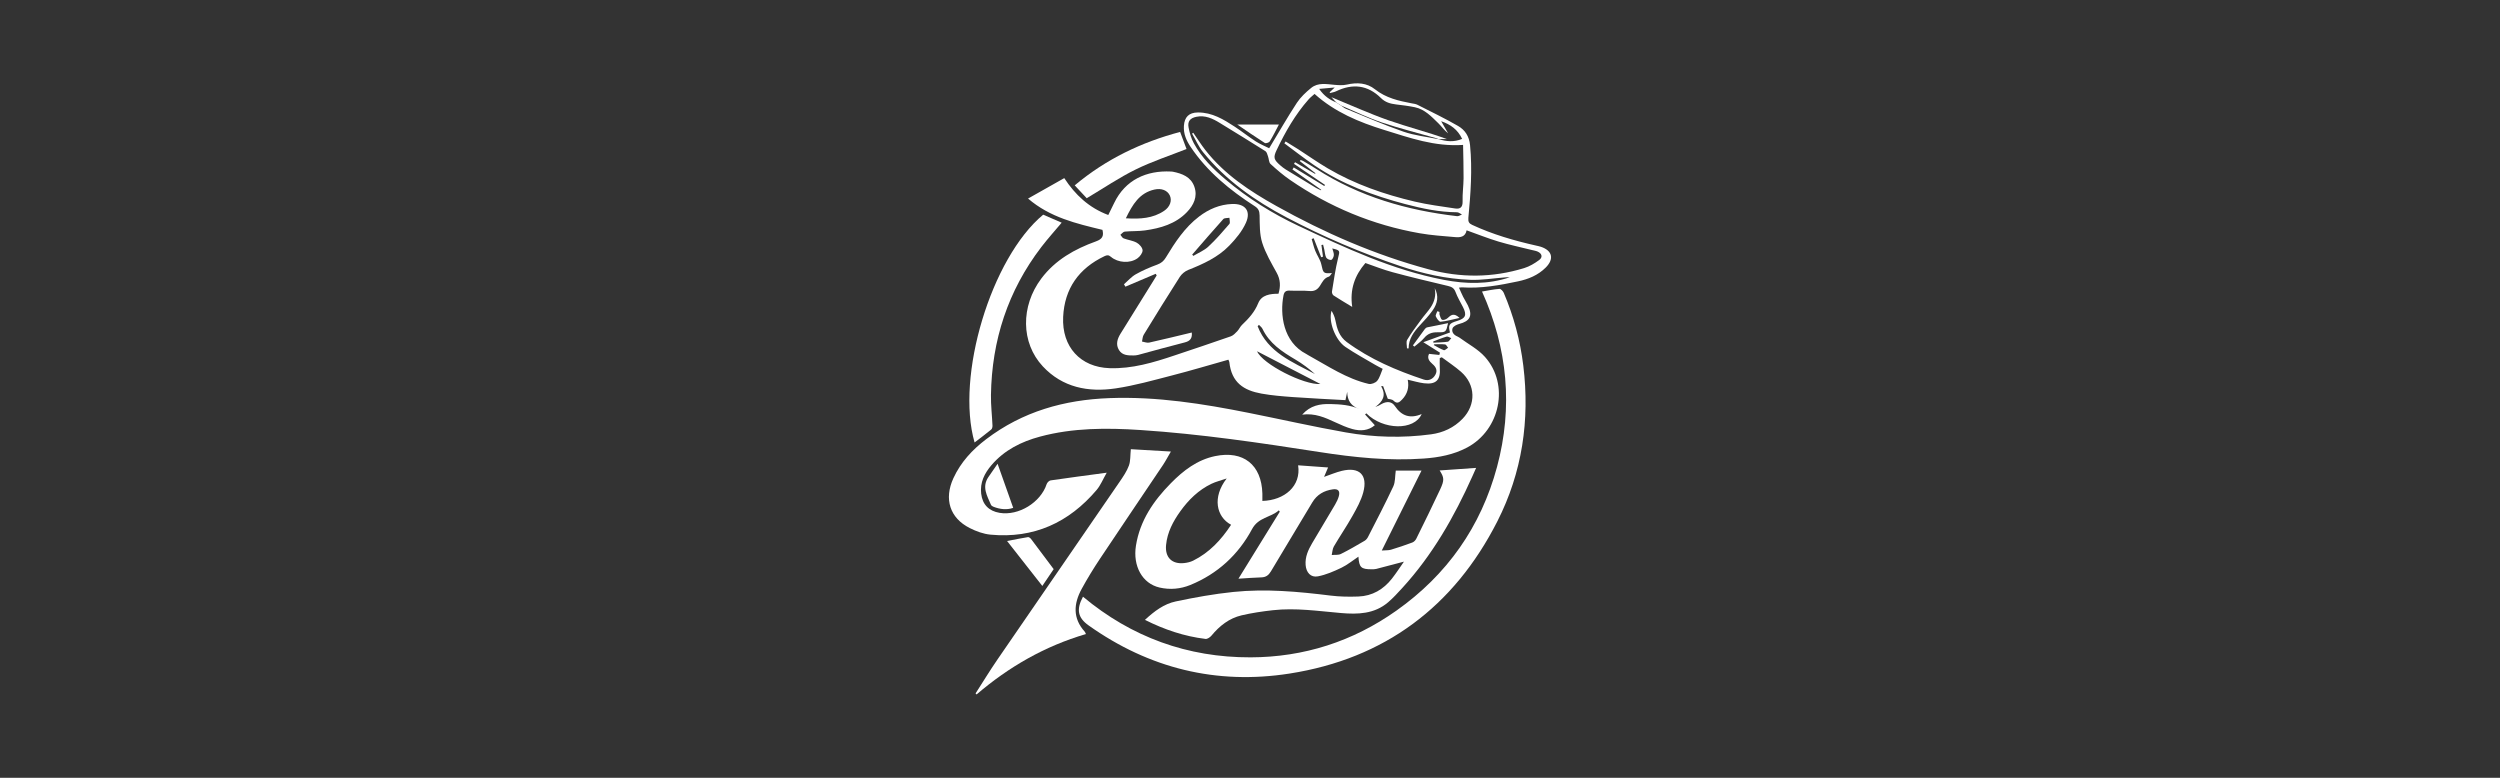 <svg width="180" height="56" viewBox="0 0 180 56" fill="none" xmlns="http://www.w3.org/2000/svg">
<rect x="0" y="0" width="180" height="56" fill="#333333" stroke="none"/>
<path d="M91.381 10.673C92.075 9.525 92.693 8.444 93.374 7.404C93.643 6.995 94.022 6.641 94.406 6.329C94.901 5.928 95.506 6.057 96.087 6.108C96.382 6.134 96.693 6.154 96.977 6.089C97.708 5.923 98.414 5.964 99 6.43C99.787 7.056 100.705 7.263 101.647 7.441C101.783 7.467 101.93 7.481 102.05 7.542C103.034 8.042 104.031 8.521 104.986 9.072C105.483 9.36 105.782 9.81 105.844 10.454C106.013 12.208 105.887 13.948 105.722 15.688C105.696 15.971 105.773 16.088 106.001 16.194C107.468 16.876 109.009 17.323 110.581 17.678C110.702 17.706 110.825 17.729 110.943 17.768C111.774 18.043 111.913 18.65 111.285 19.271C110.734 19.818 110.05 20.098 109.302 20.257C107.969 20.54 106.633 20.782 105.261 20.69C105.21 20.687 105.157 20.7 105.046 20.712C105.154 20.952 105.242 21.166 105.346 21.372C105.452 21.582 105.586 21.779 105.688 21.991C106.047 22.733 105.848 23.123 105.05 23.328C104.872 23.374 104.627 23.501 104.581 23.645C104.5 23.898 104.666 24.118 104.931 24.225C104.982 24.246 105.032 24.273 105.077 24.305C105.699 24.765 106.42 25.137 106.922 25.703C108.692 27.692 108.018 30.952 105.634 32.221C104.658 32.74 103.599 32.937 102.511 33.015C99.989 33.195 97.49 32.934 95.006 32.547C90.728 31.881 86.445 31.247 82.121 30.962C79.694 30.802 77.264 30.797 74.885 31.435C73.534 31.797 72.313 32.406 71.386 33.49C70.887 34.074 70.55 34.738 70.644 35.541C70.734 36.326 71.195 36.795 71.972 36.925C73.34 37.154 74.928 36.177 75.359 34.858C75.396 34.747 75.534 34.604 75.642 34.589C76.942 34.398 78.246 34.228 79.685 34.034C79.411 34.509 79.241 34.941 78.958 35.276C76.958 37.632 74.43 38.788 71.319 38.495C70.808 38.447 70.285 38.255 69.823 38.021C68.384 37.295 67.955 35.928 68.644 34.431C69.173 33.28 70.003 32.384 71.003 31.624C73.631 29.627 76.623 28.784 79.893 28.664C83.296 28.539 86.613 29.068 89.924 29.73C92.249 30.195 94.562 30.72 96.896 31.133C98.925 31.492 100.981 31.548 103.033 31.272C103.907 31.154 104.682 30.795 105.305 30.151C106.289 29.132 106.251 27.694 105.191 26.767C104.757 26.388 104.271 26.07 103.809 25.724C103.761 25.743 103.712 25.763 103.663 25.783C103.663 26.018 103.649 26.255 103.666 26.489C103.733 27.361 103.398 27.703 102.524 27.595C102.142 27.547 101.769 27.431 101.356 27.338C101.466 27.882 101.34 28.365 100.949 28.767C100.762 28.961 100.596 29.111 100.33 28.845C100.23 28.744 100.029 28.744 99.92 28.711C99.803 28.395 99.693 28.097 99.583 27.799C99.535 27.802 99.487 27.806 99.439 27.81C99.837 28.478 99.549 28.915 99.023 29.301C99.099 29.272 99.176 29.248 99.249 29.212C99.336 29.169 99.418 29.117 99.503 29.071C99.856 28.884 100.206 28.9 100.431 29.235C100.915 29.956 101.536 30.163 102.36 29.811C101.831 31.022 99.572 30.967 98.377 29.762L98.284 29.84C98.513 30.093 98.742 30.345 98.988 30.617C98.519 31.012 97.95 31.051 97.373 30.892C96.948 30.774 96.539 30.59 96.137 30.404C95.406 30.065 94.677 29.735 93.756 29.854C94.352 29.189 95.033 29.072 95.796 29.091C96.508 29.109 97.205 29.155 97.894 29.458C97.273 29.243 97.006 28.84 96.999 28.21C96.956 28.417 96.911 28.624 96.872 28.81C95.61 28.739 94.353 28.68 93.097 28.59C92.337 28.535 91.573 28.474 90.825 28.339C89.549 28.109 88.67 27.55 88.512 26.066C88.508 26.027 88.482 25.991 88.444 25.898C87.087 26.28 85.736 26.685 84.371 27.036C83.03 27.381 81.688 27.764 80.321 27.965C78.358 28.255 76.504 27.904 75.081 26.377C73.497 24.678 73.483 22.043 74.975 20.054C75.983 18.712 77.377 17.931 78.91 17.379C79.367 17.215 79.486 16.994 79.376 16.55C77.501 16.096 75.604 15.659 74.02 14.296C74.912 13.792 75.759 13.314 76.627 12.824C77.414 14.03 78.41 14.961 79.796 15.48C79.942 15.182 80.082 14.9 80.219 14.617C81.022 12.947 82.54 12.262 84.317 12.35C84.359 12.352 84.4 12.354 84.441 12.362C85.118 12.498 85.749 12.732 85.996 13.449C86.241 14.16 85.942 14.769 85.463 15.269C84.644 16.124 83.561 16.433 82.433 16.59C81.955 16.657 81.464 16.629 80.982 16.676C80.871 16.687 80.772 16.825 80.668 16.904C80.745 16.993 80.806 17.128 80.903 17.164C81.213 17.282 81.561 17.318 81.846 17.475C82.038 17.58 82.258 17.829 82.266 18.021C82.273 18.214 82.074 18.475 81.892 18.603C81.353 18.982 80.498 18.925 79.99 18.495C79.821 18.351 79.71 18.355 79.522 18.445C77.676 19.324 76.644 20.781 76.547 22.815C76.443 24.98 77.796 26.44 79.891 26.508C81.515 26.562 83.045 26.102 84.562 25.593C85.916 25.139 87.271 24.688 88.618 24.216C88.794 24.154 88.945 23.994 89.079 23.853C89.213 23.714 89.289 23.52 89.428 23.389C89.907 22.934 90.334 22.469 90.593 21.827C90.833 21.231 91.455 21.147 92.051 21.15C92.211 20.611 92.193 20.134 91.925 19.645C91.539 18.941 91.118 18.235 90.879 17.477C90.685 16.862 90.704 16.17 90.691 15.511C90.684 15.196 90.611 15.018 90.34 14.844C88.554 13.694 86.927 12.366 85.726 10.579C85.418 10.121 85.204 9.637 85.241 9.065C85.282 8.425 85.603 8.105 86.241 8.098C87.269 8.087 88.1 8.597 88.915 9.131C89.424 9.466 89.901 9.851 90.414 10.18C90.732 10.384 91.089 10.527 91.377 10.672L91.381 10.673ZM103.589 10.025L103.578 10.014C104.136 10.193 104.69 10.243 105.274 10.001C104.952 9.322 104.443 8.966 103.763 8.726C103.952 9.054 104.108 9.326 104.265 9.599C103.983 9.382 103.796 9.102 103.559 8.873C103.064 8.393 102.585 7.87 101.869 7.721C101.421 7.628 100.966 7.572 100.511 7.518C100.102 7.469 99.738 7.367 99.429 7.06C98.475 6.114 97.385 5.998 96.192 6.575C96.059 6.64 95.902 6.659 95.757 6.699C95.751 6.678 95.745 6.658 95.739 6.638C95.828 6.554 95.917 6.472 96.102 6.299C95.671 6.338 95.371 6.365 94.981 6.4C95.338 6.924 95.747 7.187 96.214 7.378L96.561 7.602C96.672 7.678 96.775 7.777 96.896 7.827C98.275 8.388 99.639 8.992 101.044 9.479C101.858 9.76 102.738 9.85 103.589 10.025V10.025ZM99.553 26.556C99.358 26.452 99.195 26.375 99.041 26.284C98.314 25.853 97.566 25.452 96.868 24.977C96.143 24.485 95.628 23.134 95.871 22.377C95.997 22.587 96.097 22.811 96.143 23.046C96.263 23.655 96.424 24.226 96.964 24.624C98.648 25.867 100.543 26.673 102.51 27.328C102.86 27.445 103.178 27.303 103.355 26.966C103.519 26.653 103.375 26.41 103.131 26.202C102.899 26.003 102.739 25.78 102.891 25.478C103.159 25.507 103.396 25.532 103.633 25.557C103.646 25.501 103.66 25.446 103.673 25.39C103.299 25.155 102.925 24.92 102.478 24.639C103.136 24.399 103.764 24.169 104.397 23.939C104.262 23.396 104.328 23.282 104.908 23.11C105.527 22.926 105.628 22.683 105.331 22.104C105.147 21.747 104.938 21.398 104.797 21.023C104.694 20.748 104.528 20.653 104.262 20.59C102.926 20.274 101.591 19.956 100.266 19.599C99.59 19.418 98.936 19.153 98.308 18.938C97.53 19.843 97.176 20.859 97.36 22.098C96.856 21.792 96.428 21.543 96.014 21.271C95.943 21.224 95.887 21.077 95.902 20.989C96.034 20.184 96.147 19.374 96.341 18.583C96.472 18.045 96.509 18.027 95.925 17.888C95.967 18.049 96.045 18.208 96.037 18.362C96.031 18.488 95.942 18.686 95.852 18.71C95.748 18.739 95.54 18.645 95.487 18.546C95.396 18.372 95.391 18.153 95.347 17.955C95.322 17.841 95.291 17.73 95.263 17.617C95.222 17.626 95.183 17.634 95.142 17.642C95.18 17.922 95.218 18.202 95.255 18.482L95.124 18.52C94.944 18.065 94.765 17.61 94.585 17.154C94.537 17.172 94.489 17.191 94.441 17.209C94.525 17.492 94.59 17.784 94.698 18.057C94.829 18.391 95.061 18.696 95.136 19.039C95.272 19.665 95.278 19.708 95.902 19.66C95.817 19.762 95.762 19.895 95.675 19.919C95.328 20.019 95.205 20.319 95.037 20.578C94.855 20.858 94.633 20.988 94.274 20.953C93.807 20.908 93.331 20.95 92.861 20.925C92.588 20.911 92.464 21.005 92.411 21.274C92.148 22.629 92.374 24.624 94.051 25.487C94.1 25.512 94.145 25.546 94.194 25.573C95.604 26.351 96.95 27.269 98.548 27.642C98.731 27.685 99.038 27.565 99.16 27.416C99.344 27.19 99.417 26.872 99.553 26.556H99.553ZM85.825 9.621L85.915 9.561C86.206 9.979 86.478 10.412 86.791 10.812C88.164 12.564 89.984 13.761 91.893 14.828C95.368 16.769 98.992 18.346 102.849 19.388C105.171 20.015 107.453 20.004 109.737 19.304C110.123 19.185 110.495 18.965 110.821 18.721C111.095 18.517 111.022 18.251 110.705 18.112C110.58 18.057 110.44 18.038 110.306 18.004C109.501 17.803 108.686 17.631 107.893 17.393C107.126 17.162 106.381 16.863 105.596 16.583C105.506 17.065 105.137 17.104 104.769 17.072C103.914 16.997 103.053 16.942 102.209 16.793C98.827 16.197 95.722 14.903 92.893 12.961C92.392 12.617 91.926 12.217 91.479 11.806C91.356 11.693 91.364 11.442 91.297 11.259C91.249 11.127 91.212 10.949 91.11 10.884C90.022 10.195 88.922 9.525 87.825 8.851C87.308 8.533 86.772 8.279 86.139 8.409C85.695 8.501 85.493 8.732 85.577 9.175C85.65 9.565 85.765 9.965 85.953 10.311C86.517 11.35 87.347 12.17 88.243 12.925C89.844 14.275 91.599 15.373 93.495 16.265C96.872 17.854 100.247 19.434 103.949 20.148C105.553 20.457 107.137 20.489 108.705 19.964C108.571 19.95 108.439 19.967 108.307 19.977C107.492 20.04 106.675 20.178 105.864 20.148C104.136 20.084 102.45 19.705 100.817 19.156C98.001 18.209 95.274 17.044 92.641 15.658C90.347 14.45 88.26 12.982 86.617 10.952C86.296 10.555 86.088 10.066 85.828 9.62L85.825 9.621ZM93.584 11.597C93.604 11.571 93.624 11.546 93.644 11.52C93.706 11.543 93.772 11.559 93.828 11.593C94.149 11.783 94.474 11.971 94.788 12.173C97.876 14.161 101.301 15.144 104.912 15.565C105.022 15.578 105.144 15.488 105.261 15.445C105.142 15.389 105.023 15.284 104.904 15.283C103.631 15.274 102.406 15.018 101.178 14.694C98.855 14.081 96.629 13.259 94.631 11.902C93.894 11.401 93.192 10.849 92.474 10.319C92.504 10.274 92.535 10.23 92.565 10.185C92.865 10.37 93.168 10.551 93.465 10.742C94.175 11.2 94.867 11.69 95.595 12.119C97.548 13.269 99.671 13.998 101.865 14.516C102.819 14.741 103.798 14.861 104.768 15.01C105.138 15.067 105.321 14.92 105.307 14.495C105.29 13.943 105.372 13.387 105.377 12.833C105.382 12.038 105.355 11.243 105.342 10.434C103.284 10.571 101.493 9.921 99.677 9.361C97.849 8.796 96.113 8.076 94.648 6.763C94.501 6.897 94.344 7.013 94.218 7.157C93.255 8.248 92.54 9.5 91.918 10.804C91.656 11.352 91.721 11.505 92.189 11.913C92.304 12.012 92.424 12.109 92.553 12.189C93.285 12.64 94.02 13.086 94.757 13.531C94.868 13.598 94.993 13.645 95.111 13.701C95.117 13.688 95.123 13.676 95.128 13.664C94.438 13.177 93.747 12.69 93.056 12.203C93.087 12.153 93.118 12.105 93.149 12.056C93.883 12.502 94.617 12.948 95.351 13.394C95.367 13.367 95.382 13.34 95.399 13.312C94.655 12.807 93.911 12.303 93.168 11.798C93.193 11.758 93.219 11.719 93.244 11.679C93.724 11.958 94.204 12.238 94.684 12.517C94.694 12.501 94.703 12.485 94.713 12.47C94.337 12.179 93.959 11.888 93.583 11.597H93.584ZM81.062 15.717C82.098 15.782 83.008 15.724 83.816 15.181C84.249 14.891 84.396 14.437 84.227 14.074C84.056 13.706 83.625 13.534 83.121 13.647C82.04 13.89 81.544 14.722 81.062 15.716V15.717ZM90.509 25.291C90.901 26.217 93.886 27.733 95.072 27.65C93.599 26.888 92.054 26.089 90.509 25.291ZM90.644 23.389C90.612 23.422 90.581 23.456 90.55 23.489C91.283 25.378 93.058 26.067 94.676 26.929C94.239 26.533 93.764 26.182 93.259 25.883C92.305 25.32 91.396 24.724 90.898 23.675C90.846 23.565 90.731 23.484 90.645 23.39L90.644 23.389ZM103.194 24.584C103.198 24.614 103.201 24.644 103.204 24.673C103.549 24.654 103.895 24.653 104.235 24.604C104.331 24.591 104.406 24.437 104.491 24.347C104.378 24.306 104.248 24.209 104.155 24.236C103.828 24.329 103.514 24.465 103.195 24.584H103.194ZM103.271 24.788C103.259 24.807 103.245 24.827 103.233 24.846C103.473 24.973 103.705 25.121 103.958 25.213C104.029 25.239 104.159 25.102 104.262 25.039C104.191 24.955 104.128 24.809 104.048 24.799C103.792 24.768 103.53 24.787 103.271 24.787V24.788Z" fill="white"/>
<path d="M89.166 41.669C90.184 40.019 91.165 38.429 92.146 36.84L92.074 36.747C91.485 37.27 90.608 37.236 90.147 38.096C89.157 39.945 87.666 41.317 85.701 42.12C84.989 42.41 84.236 42.474 83.492 42.304C82.242 42.018 81.554 40.752 81.788 39.286C82.077 37.475 83.058 36.054 84.305 34.788C85.201 33.878 86.198 33.109 87.487 32.84C89.519 32.417 90.833 33.462 90.891 35.536C90.896 35.712 90.891 35.89 90.891 36.067C92.486 36.022 93.695 34.994 93.465 33.502C94.173 33.553 94.87 33.603 95.622 33.657C95.513 33.916 95.429 34.111 95.333 34.335C95.787 34.179 96.19 34.004 96.611 33.902C97.874 33.596 98.492 34.193 98.154 35.452C97.996 36.042 97.684 36.602 97.38 37.142C96.96 37.891 96.472 38.603 96.038 39.345C95.936 39.52 95.933 39.754 95.884 39.961C96.105 39.939 96.355 39.977 96.541 39.886C97.125 39.598 97.687 39.266 98.25 38.938C98.351 38.879 98.441 38.772 98.494 38.666C99.112 37.456 99.743 36.252 100.317 35.022C100.467 34.701 100.437 34.295 100.495 33.882H102.35C101.403 35.787 100.472 37.66 99.488 39.638C99.788 39.614 99.979 39.631 100.15 39.579C100.667 39.423 101.18 39.25 101.686 39.061C101.801 39.019 101.915 38.903 101.97 38.791C102.553 37.61 103.138 36.428 103.693 35.234C104.008 34.558 103.978 34.385 103.655 33.872C104.519 33.812 105.379 33.752 106.281 33.689C106.195 33.882 106.103 34.089 106.01 34.297C104.704 37.212 103.135 39.963 100.964 42.335C100.637 42.692 100.308 43.054 99.941 43.367C98.951 44.211 97.761 44.243 96.55 44.138C94.919 43.998 93.292 43.752 91.651 43.935C90.895 44.019 90.138 44.131 89.398 44.303C88.503 44.513 87.808 45.061 87.226 45.765C87.126 45.885 86.93 46.019 86.796 46.002C85.283 45.818 83.858 45.344 82.436 44.631C83.115 44.001 83.812 43.479 84.659 43.302C86.025 43.015 87.406 42.764 88.794 42.621C91.139 42.38 93.477 42.593 95.81 42.883C96.467 42.965 97.139 42.973 97.802 42.949C98.803 42.912 99.608 42.441 100.22 41.659C100.532 41.261 100.807 40.833 101.084 40.438C100.407 40.617 99.749 40.793 99.09 40.962C98.984 40.988 98.869 40.988 98.758 40.988C97.999 40.988 97.858 40.859 97.807 40.08C97.388 40.358 97.011 40.672 96.582 40.878C96.041 41.138 95.473 41.384 94.89 41.497C94.375 41.598 94.047 41.221 94.005 40.682C93.959 40.099 94.189 39.595 94.473 39.113C95.021 38.18 95.583 37.256 96.131 36.323C96.242 36.133 96.341 35.928 96.398 35.717C96.496 35.35 96.34 35.178 95.966 35.232C95.332 35.322 94.823 35.606 94.482 36.179C93.495 37.836 92.49 39.482 91.505 41.14C91.34 41.417 91.145 41.561 90.818 41.571C90.295 41.585 89.773 41.63 89.164 41.667L89.166 41.669ZM88.637 37.783C87.572 37.213 87.271 35.8 88.322 34.449C87.887 34.599 87.54 34.681 87.226 34.832C86.293 35.28 85.573 35.987 84.979 36.818C84.46 37.544 84.045 38.325 83.957 39.239C83.87 40.131 84.377 40.641 85.27 40.54C85.487 40.516 85.713 40.463 85.907 40.367C87.067 39.791 87.92 38.884 88.639 37.784L88.637 37.783Z" fill="white"/>
<path d="M77.974 42.962C81.469 45.879 85.508 47.342 90.043 47.329C93.879 47.318 97.398 46.188 100.537 43.968C104.187 41.386 106.629 37.923 107.787 33.613C108.943 29.308 108.553 25.093 106.706 20.99C107.152 20.916 107.553 20.827 107.959 20.799C108.058 20.792 108.218 20.961 108.27 21.084C108.988 22.764 109.456 24.513 109.678 26.328C110.158 30.248 109.598 34.016 107.811 37.533C104.682 43.688 99.687 47.425 92.85 48.496C87.588 49.321 82.736 48.124 78.377 45.028C77.594 44.472 77.484 43.879 77.975 42.962H77.974Z" fill="white"/>
<path d="M70.24 49.927C70.761 49.117 71.262 48.294 71.807 47.499C74.74 43.22 77.687 38.95 80.624 34.673C80.873 34.309 81.131 33.932 81.281 33.524C81.404 33.187 81.373 32.793 81.42 32.342C82.265 32.391 83.232 32.448 84.305 32.511C84.084 32.888 83.92 33.203 83.723 33.496C82.216 35.742 80.696 37.98 79.197 40.232C78.729 40.935 78.286 41.658 77.882 42.399C77.302 43.459 77.223 44.51 78.101 45.48C78.135 45.517 78.149 45.574 78.187 45.652C75.231 46.52 72.636 48.012 70.314 50C70.29 49.976 70.265 49.952 70.241 49.926L70.24 49.927Z" fill="white"/>
<path d="M85.808 23.943C85.849 24.328 85.716 24.55 85.31 24.652C84.182 24.935 83.064 25.254 81.941 25.555C81.835 25.583 81.721 25.593 81.611 25.593C81.217 25.595 80.808 25.589 80.57 25.209C80.319 24.806 80.446 24.401 80.674 24.031C81.467 22.744 82.269 21.462 83.068 20.178C83.14 20.062 83.21 19.946 83.281 19.83C83.258 19.791 83.236 19.753 83.212 19.714C82.485 20.023 81.757 20.332 81.03 20.641C80.995 20.584 80.96 20.526 80.925 20.468C81.207 20.224 81.459 19.927 81.777 19.747C82.269 19.469 82.796 19.245 83.327 19.05C83.608 18.946 83.787 18.795 83.939 18.543C84.602 17.449 85.299 16.378 86.338 15.588C87.041 15.054 87.824 14.72 88.713 14.687C89.644 14.653 90.087 15.181 89.71 16.032C89.439 16.645 88.977 17.203 88.502 17.691C87.686 18.53 86.63 19.009 85.551 19.436C85.318 19.529 85.082 19.724 84.946 19.935C84.063 21.313 83.202 22.707 82.347 24.103C82.263 24.239 82.263 24.427 82.224 24.591C82.396 24.619 82.58 24.702 82.738 24.667C83.752 24.443 84.76 24.192 85.806 23.942L85.808 23.943ZM85.839 18.331C85.866 18.362 85.892 18.393 85.919 18.424C86.283 18.206 86.697 18.039 87.001 17.756C87.544 17.253 88.031 16.688 88.515 16.125C88.589 16.039 88.521 15.831 88.519 15.679C88.369 15.709 88.16 15.684 88.077 15.774C87.318 16.615 86.582 17.477 85.838 18.331H85.839Z" fill="white"/>
<path d="M70.17 31.858C68.793 27.087 71.364 18.567 75.109 15.457C75.545 15.646 75.987 15.837 76.44 16.033C75.94 16.629 75.431 17.192 74.971 17.793C72.571 20.933 71.41 24.504 71.349 28.439C71.338 29.171 71.427 29.904 71.459 30.638C71.463 30.733 71.436 30.869 71.372 30.922C70.989 31.238 70.59 31.536 70.17 31.858Z" fill="white"/>
<path d="M84.969 9.498C85.142 9.96 85.295 10.369 85.43 10.729C84.218 11.209 82.951 11.622 81.768 12.203C80.58 12.787 79.475 13.54 78.243 14.272C78.025 14.038 77.722 13.712 77.379 13.345C79.648 11.448 82.19 10.236 84.969 9.499V9.498Z" fill="white"/>
<path d="M75.047 42.188C74.181 41.084 73.376 40.057 72.51 38.953C73.109 38.838 73.561 38.744 74.016 38.672C74.081 38.662 74.186 38.742 74.236 38.808C74.769 39.511 75.296 40.219 75.864 40.978C75.648 41.298 75.389 41.681 75.047 42.189V42.188Z" fill="white"/>
<path d="M71.826 33.39C72.215 34.489 72.578 35.513 72.951 36.566C72.49 36.726 72.013 36.672 71.542 36.492C71.469 36.465 71.378 36.411 71.35 36.347C71.078 35.705 70.678 35.07 71.159 34.356C71.373 34.039 71.593 33.729 71.827 33.39H71.826Z" fill="white"/>
<path d="M92.081 8.966C91.832 9.438 91.646 9.823 91.421 10.184C91.37 10.267 91.137 10.34 91.067 10.295C90.409 9.877 89.769 9.432 89.082 8.966H92.081Z" fill="white"/>
<path d="M96.214 7.377C96.121 7.278 96.029 7.178 95.862 6.999C97.298 7.586 98.622 8.19 99.99 8.668C101.364 9.149 102.782 9.504 104.183 10.014C103.982 10.014 103.78 10.014 103.579 10.014L103.589 10.025C103.526 9.999 103.465 9.966 103.4 9.948C102.1 9.576 100.784 9.254 99.504 8.822C98.5 8.484 97.541 8.012 96.562 7.601C96.447 7.526 96.331 7.452 96.215 7.377H96.214Z" fill="white"/>
<path d="M104.261 23.267C104.114 23.919 104.114 23.931 103.481 23.925C103.094 23.92 102.792 24.028 102.535 24.338C102.338 24.574 102.07 24.753 101.835 24.957C101.8 24.927 101.765 24.897 101.73 24.866C102.016 24.472 102.301 24.077 102.592 23.686C102.631 23.634 102.698 23.582 102.76 23.569C103.256 23.463 103.753 23.367 104.261 23.266V23.267Z" fill="white"/>
<path d="M103.298 20.748C103.614 21.318 103.496 21.857 103.155 22.341C102.885 22.724 102.56 23.07 102.24 23.414C101.798 23.89 101.42 24.39 101.421 25.088C101.381 25.086 101.342 25.084 101.303 25.081C101.303 24.874 101.226 24.619 101.317 24.466C101.619 23.961 101.976 23.489 102.324 23.012C102.543 22.711 102.802 22.439 103.008 22.131C103.284 21.717 103.406 21.255 103.298 20.749V20.748Z" fill="white"/>
<path d="M103.645 22.459C103.645 22.526 103.627 22.599 103.649 22.658C103.697 22.79 103.737 22.982 103.833 23.024C103.932 23.066 104.13 22.993 104.223 22.906C104.463 22.681 104.678 22.5 105.088 22.891C104.574 23.003 104.152 23.125 103.721 23.166C103.614 23.175 103.444 22.934 103.378 22.777C103.339 22.686 103.447 22.532 103.489 22.406L103.645 22.46V22.459Z" fill="white"/>
</svg>
